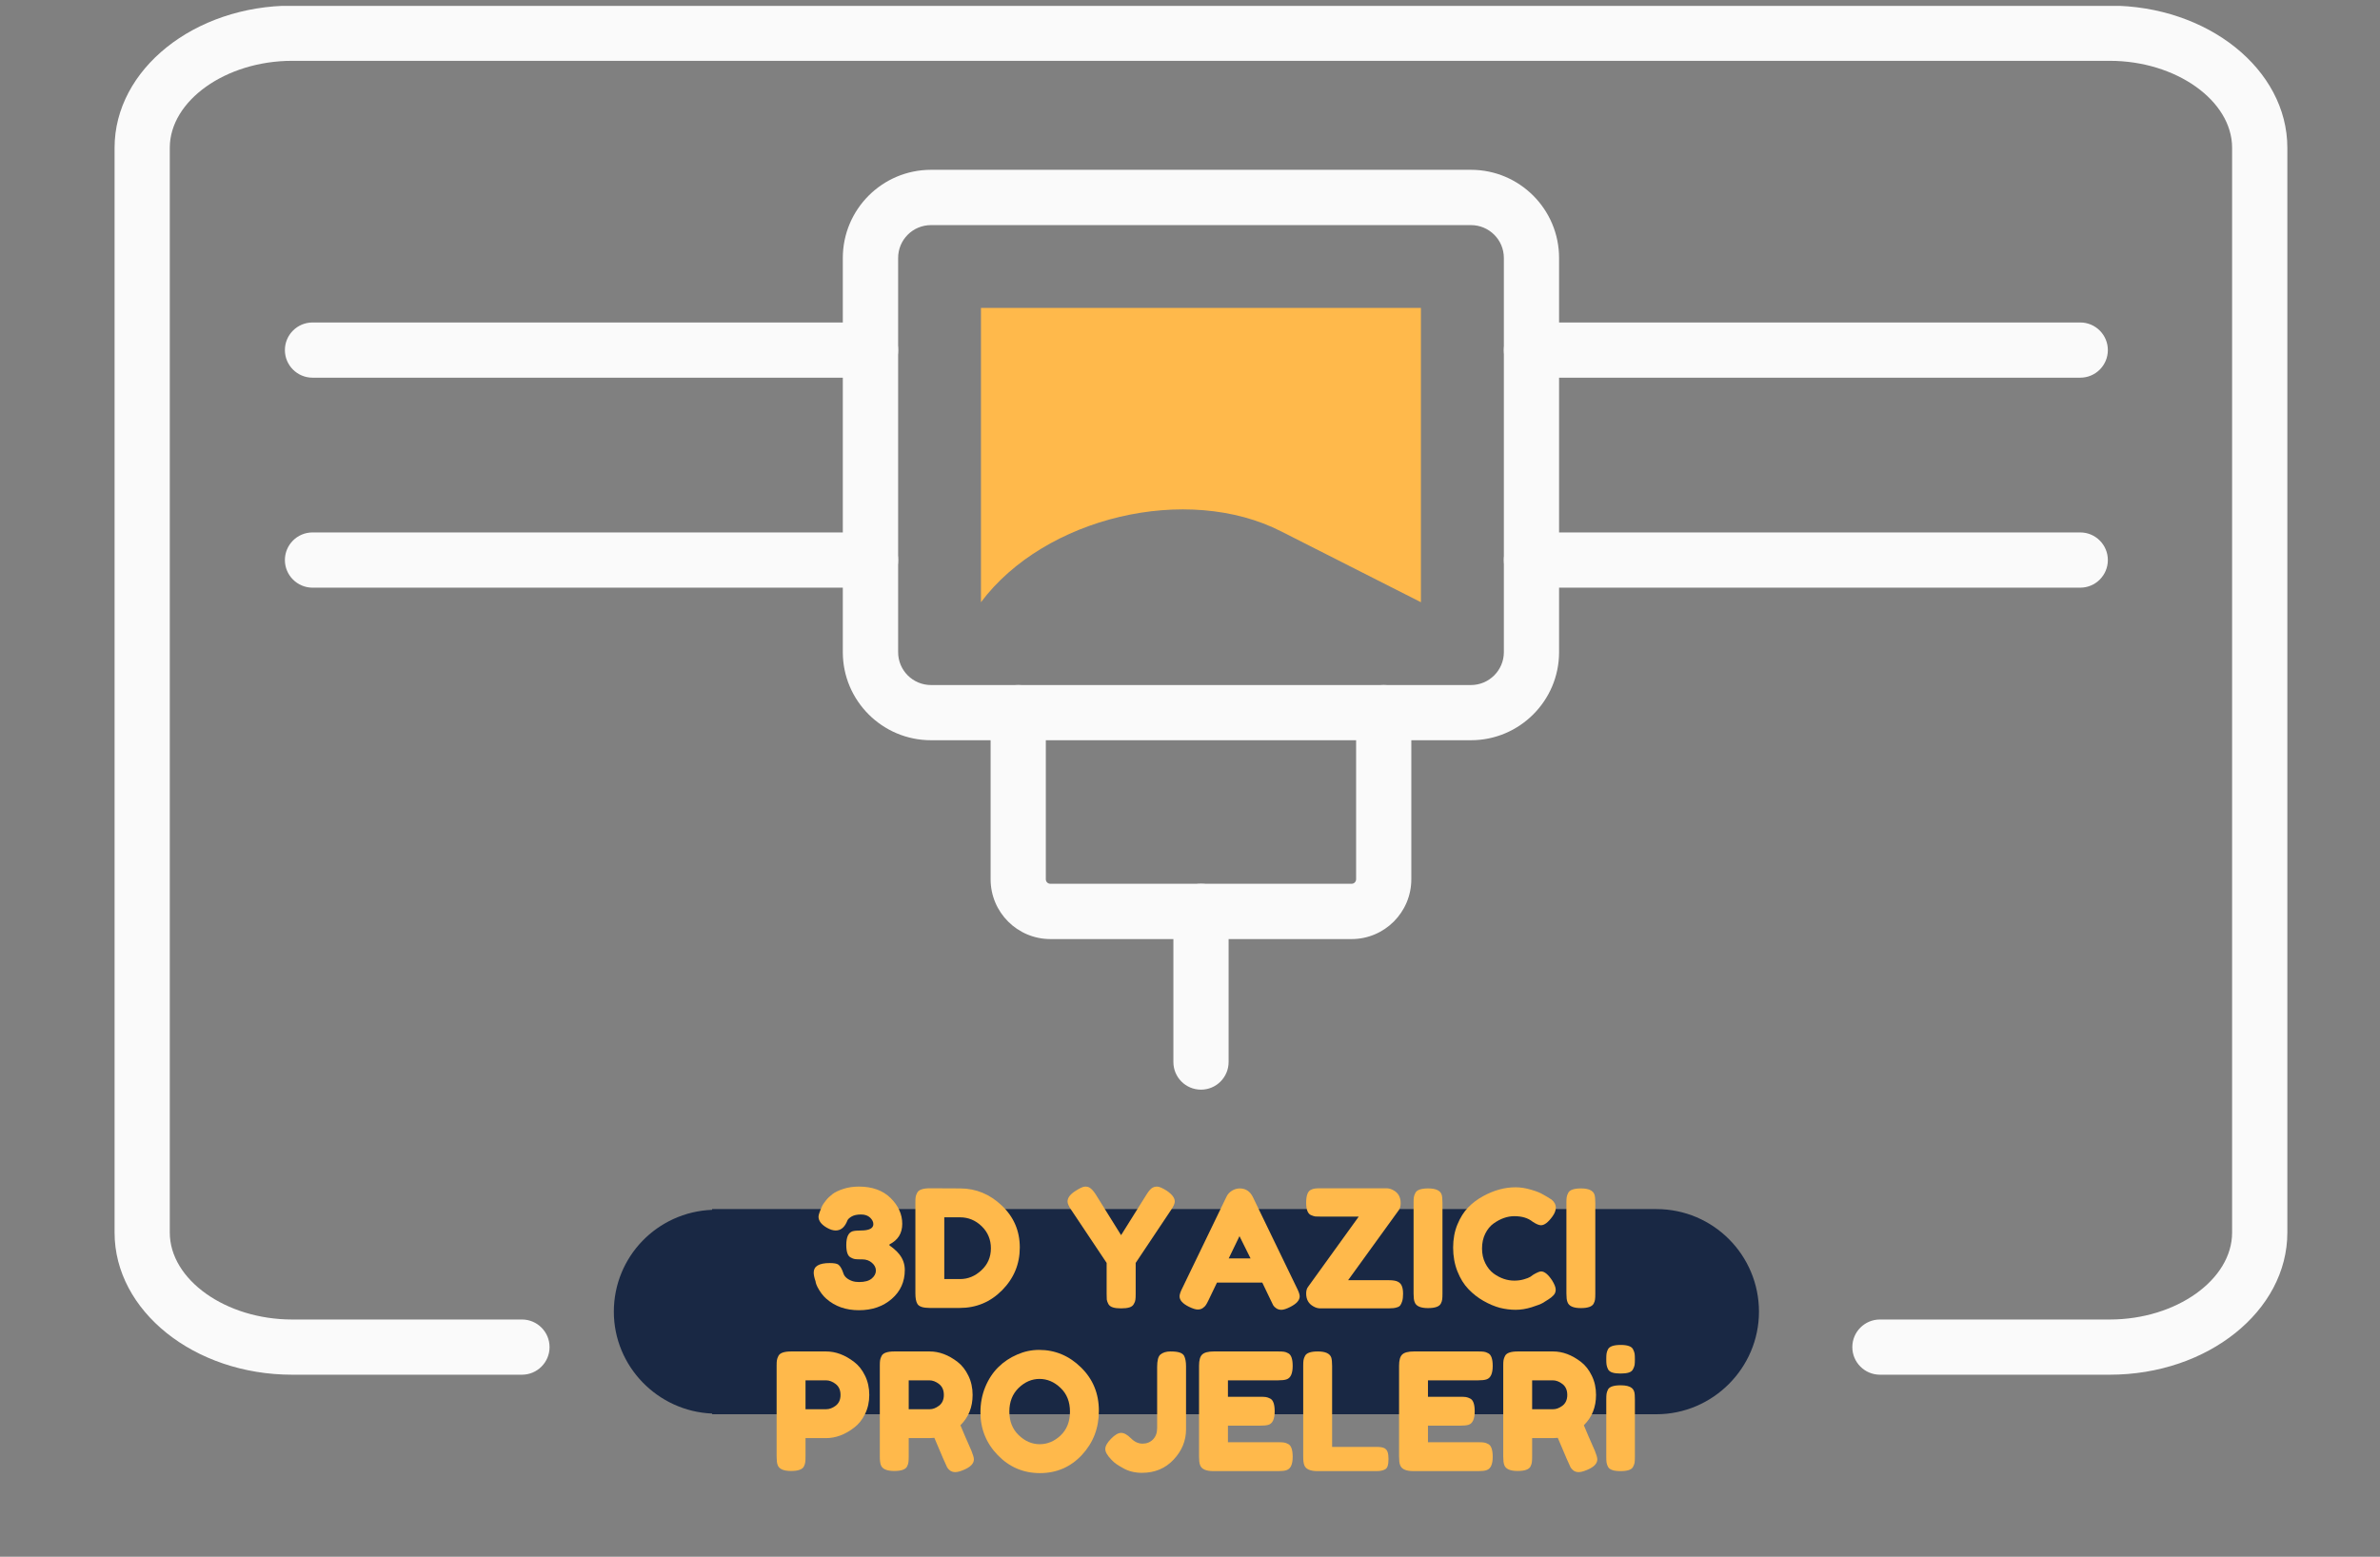 <?xml version="1.0" encoding="UTF-8"?>
<svg xmlns="http://www.w3.org/2000/svg" xmlns:xlink="http://www.w3.org/1999/xlink" width="350" zoomAndPan="magnify" viewBox="0 0 262.5 171.75" height="229" preserveAspectRatio="xMidYMid meet" version="1.0">
  <rect x="0" y="0" width="262.5" height="171.75" fill="#808080" stroke="none"/>
  <defs>
    <g></g>
    <clipPath id="a9b51d4e3f">
      <path d="M 12 0.652 L 253 0.652 L 253 152 L 12 152 Z M 12 0.652 " clip-rule="nonzero"></path>
    </clipPath>
    <clipPath id="659ffde751">
      <path d="M 84 151 L 128 151 L 128 153.363 L 84 153.363 Z M 84 151 " clip-rule="nonzero"></path>
    </clipPath>
    <clipPath id="01f5569c4d">
      <path d="M 139 151 L 187 151 L 187 153.363 L 139 153.363 Z M 139 151 " clip-rule="nonzero"></path>
    </clipPath>
    <clipPath id="962d158d07">
      <path d="M 67.586 133.355 L 194.48 133.355 L 194.48 156.07 L 67.586 156.07 Z M 67.586 133.355 " clip-rule="nonzero"></path>
    </clipPath>
    <clipPath id="7d90c6b6ac">
      <path d="M 194.004 144.715 C 194.004 138.496 188.98 133.395 182.688 133.395 L 78.543 133.395 L 78.543 133.477 C 72.484 133.715 67.703 138.656 67.703 144.715 C 67.703 150.77 72.562 155.711 78.543 155.953 L 78.543 156.031 L 182.688 156.031 C 188.902 156.031 194.004 150.93 194.004 144.715 Z M 194.004 144.715 " clip-rule="nonzero"></path>
    </clipPath>
  </defs>
  <path fill="#fafafa" d="M 102.684 24.836 C 100.676 24.836 99.059 26.453 99.059 28.461 L 99.059 71.953 C 99.059 73.949 100.676 75.578 102.684 75.578 L 162.242 75.578 C 164.238 75.578 165.867 73.949 165.867 71.953 L 165.867 28.461 C 165.867 26.453 164.238 24.836 162.242 24.836 Z M 162.242 81.668 L 102.684 81.668 C 97.316 81.668 92.957 77.309 92.957 71.953 L 92.957 28.461 C 92.957 23.094 97.316 18.734 102.684 18.734 L 162.242 18.734 C 167.598 18.734 171.957 23.094 171.957 28.461 L 171.957 71.953 C 171.957 77.309 167.598 81.668 162.242 81.668 " fill-opacity="1" fill-rule="nonzero"></path>
  <g clip-path="url(#a9b51d4e3f)">
    <path fill="#fafafa" d="M 232.695 151.668 L 207.348 151.668 C 205.664 151.668 204.301 150.301 204.301 148.621 C 204.301 146.941 205.664 145.578 207.348 145.578 L 232.695 145.578 C 240.016 145.578 246.188 141.188 246.188 135.988 L 246.188 16.301 C 246.188 11.113 240.016 6.711 232.695 6.711 L 32.219 6.711 C 24.91 6.711 18.727 11.113 18.727 16.301 L 18.727 135.988 C 18.727 141.188 24.91 145.578 32.219 145.578 L 57.57 145.578 C 59.25 145.578 60.613 146.941 60.613 148.621 C 60.613 150.301 59.25 151.668 57.57 151.668 L 32.219 151.668 C 21.426 151.668 12.637 144.633 12.637 135.988 L 12.637 16.301 C 12.637 7.656 21.426 0.621 32.219 0.621 L 232.695 0.621 C 243.5 0.621 252.281 7.656 252.281 16.301 L 252.281 135.988 C 252.281 144.633 243.5 151.668 232.695 151.668 " fill-opacity="1" fill-rule="nonzero"></path>
  </g>
  <path fill="#fafafa" d="M 149.074 103.605 L 115.852 103.605 C 112.207 103.605 109.258 100.645 109.258 97.008 L 109.258 78.621 C 109.258 76.941 110.621 75.578 112.301 75.578 C 113.992 75.578 115.348 76.941 115.348 78.621 L 115.348 97.008 C 115.348 97.281 115.566 97.504 115.852 97.504 L 149.074 97.504 C 149.348 97.504 149.57 97.281 149.57 97.008 L 149.57 78.621 C 149.57 76.941 150.934 75.578 152.613 75.578 C 154.293 75.578 155.66 76.941 155.66 78.621 L 155.66 97.008 C 155.66 100.645 152.711 103.605 149.074 103.605 " fill-opacity="1" fill-rule="nonzero"></path>
  <path fill="#fafafa" d="M 229.441 41.668 L 168.914 41.668 C 167.23 41.668 165.867 40.305 165.867 38.625 C 165.867 36.945 167.23 35.578 168.914 35.578 L 229.441 35.578 C 231.121 35.578 232.484 36.945 232.484 38.625 C 232.484 40.305 231.121 41.668 229.441 41.668 " fill-opacity="1" fill-rule="nonzero"></path>
  <path fill="#fafafa" d="M 229.441 64.836 L 168.914 64.836 C 167.23 64.836 165.867 63.469 165.867 61.789 C 165.867 60.109 167.23 58.742 168.914 58.742 L 229.441 58.742 C 231.121 58.742 232.484 60.109 232.484 61.789 C 232.484 63.469 231.121 64.836 229.441 64.836 " fill-opacity="1" fill-rule="nonzero"></path>
  <path fill="#fafafa" d="M 96.016 41.668 L 34.469 41.668 C 32.789 41.668 31.422 40.305 31.422 38.625 C 31.422 36.945 32.789 35.578 34.469 35.578 L 96.016 35.578 C 97.695 35.578 99.059 36.945 99.059 38.625 C 99.059 40.305 97.695 41.668 96.016 41.668 " fill-opacity="1" fill-rule="nonzero"></path>
  <path fill="#fafafa" d="M 96.016 64.836 L 34.469 64.836 C 32.789 64.836 31.422 63.469 31.422 61.789 C 31.422 60.109 32.789 58.742 34.469 58.742 L 96.016 58.742 C 97.695 58.742 99.059 60.109 99.059 61.789 C 99.059 63.469 97.695 64.836 96.016 64.836 " fill-opacity="1" fill-rule="nonzero"></path>
  <g clip-path="url(#659ffde751)">
    <path fill="#fafafa" d="M 105.098 195.258 C 103.418 195.258 102.051 193.891 102.051 192.211 C 102.051 190.531 103.418 189.168 105.098 189.168 C 113.875 189.168 121.008 182.027 121.008 173.258 C 121.008 164.48 113.875 157.34 105.098 157.34 C 98.441 157.34 92.422 161.551 90.145 167.809 C 89.566 169.395 87.824 170.203 86.238 169.625 C 84.664 169.059 83.844 167.305 84.422 165.719 C 87.57 157.066 95.887 151.246 105.098 151.246 C 117.238 151.246 127.109 161.117 127.109 173.258 C 127.109 185.387 117.238 195.258 105.098 195.258 " fill-opacity="1" fill-rule="nonzero"></path>
  </g>
  <g clip-path="url(#01f5569c4d)">
    <path fill="#fafafa" d="M 145.559 227.074 L 159.473 227.074 C 171.168 227.074 180.684 217.562 180.684 205.875 L 180.684 178.551 C 180.684 166.852 171.168 157.34 159.473 157.34 L 145.559 157.34 Z M 159.473 233.164 L 139.469 233.164 L 139.469 151.246 L 159.473 151.246 C 174.531 151.246 186.773 163.504 186.773 178.551 L 186.773 205.875 C 186.773 220.922 174.531 233.164 159.473 233.164 " fill-opacity="1" fill-rule="nonzero"></path>
  </g>
  <path fill="#ffb94b" d="M 156.719 66.441 L 156.719 33.973 L 108.195 33.973 L 108.195 66.441 L 110.168 66.441 L 108.195 66.441 C 115.211 57.062 130.93 53.305 141.348 58.648 L 156.719 66.441 " fill-opacity="1" fill-rule="nonzero"></path>
  <path fill="#fafafa" d="M 132.465 120.219 C 130.773 120.219 129.418 118.852 129.418 117.172 L 129.418 100.547 C 129.418 98.867 130.773 97.504 132.465 97.504 C 134.145 97.504 135.508 98.867 135.508 100.547 L 135.508 117.172 C 135.508 118.852 134.145 120.219 132.465 120.219 " fill-opacity="1" fill-rule="nonzero"></path>
  <g clip-path="url(#962d158d07)">
    <g clip-path="url(#7d90c6b6ac)">
      <path fill="#192844" d="M 66.586 131.961 L 194.48 131.961 L 194.48 157.465 L 66.586 157.465 Z M 66.586 131.961 " fill-opacity="1" fill-rule="nonzero"></path>
    </g>
  </g>
  <g fill="#ffb94b" fill-opacity="1">
    <g transform="translate(89.294, 144.319)">
      <g>
        <path d="M 5.438 -13.406 C 6.914 -13.406 8.082 -12.984 8.938 -12.141 C 9.789 -11.297 10.219 -10.348 10.219 -9.297 C 10.219 -8.254 9.75 -7.5 8.812 -7.031 L 8.812 -6.906 C 8.926 -6.844 9.098 -6.711 9.328 -6.516 C 9.566 -6.316 9.758 -6.117 9.906 -5.922 C 10.301 -5.422 10.5 -4.848 10.5 -4.203 C 10.5 -2.91 10.02 -1.848 9.062 -1.016 C 8.102 -0.18 6.895 0.234 5.438 0.234 C 4 0.234 2.801 -0.188 1.844 -1.031 C 1.477 -1.352 1.156 -1.781 0.875 -2.312 C 0.781 -2.5 0.719 -2.656 0.688 -2.781 L 0.656 -2.953 C 0.52 -3.348 0.453 -3.672 0.453 -3.922 C 0.453 -4.617 1.039 -4.969 2.219 -4.969 C 2.695 -4.969 3.016 -4.91 3.172 -4.797 C 3.379 -4.641 3.562 -4.328 3.719 -3.859 C 3.832 -3.473 4.16 -3.18 4.703 -2.984 C 4.93 -2.91 5.18 -2.875 5.453 -2.875 C 6.086 -2.875 6.555 -3.004 6.859 -3.266 C 7.16 -3.523 7.312 -3.816 7.312 -4.141 C 7.312 -4.461 7.164 -4.75 6.875 -5 C 6.582 -5.25 6.234 -5.375 5.828 -5.375 C 5.422 -5.375 5.145 -5.383 5 -5.406 C 4.863 -5.426 4.711 -5.484 4.547 -5.578 C 4.211 -5.734 4.047 -6.195 4.047 -6.969 C 4.047 -7.812 4.27 -8.312 4.719 -8.469 C 4.926 -8.531 5.238 -8.562 5.656 -8.562 C 6.57 -8.562 7.031 -8.797 7.031 -9.266 C 7.031 -9.516 6.91 -9.754 6.672 -9.984 C 6.43 -10.211 6.098 -10.328 5.672 -10.328 C 5.242 -10.328 4.898 -10.254 4.641 -10.109 C 4.391 -9.961 4.234 -9.816 4.172 -9.672 L 4.078 -9.453 C 3.797 -8.859 3.395 -8.562 2.875 -8.562 C 2.582 -8.562 2.254 -8.664 1.891 -8.875 C 1.285 -9.227 0.984 -9.633 0.984 -10.094 C 0.984 -10.281 1.125 -10.688 1.406 -11.312 C 1.457 -11.414 1.586 -11.602 1.797 -11.875 C 2.016 -12.145 2.266 -12.383 2.547 -12.594 C 2.828 -12.801 3.223 -12.988 3.734 -13.156 C 4.242 -13.32 4.812 -13.406 5.438 -13.406 Z M 5.438 -13.406 "></path>
      </g>
    </g>
  </g>
  <g fill="#ffb94b" fill-opacity="1">
    <g transform="translate(100.243, 144.319)">
      <g>
        <path d="M 2.328 -13.219 L 5.656 -13.203 C 7.395 -13.203 8.926 -12.57 10.25 -11.312 C 11.57 -10.062 12.234 -8.52 12.234 -6.688 C 12.234 -4.863 11.586 -3.297 10.297 -1.984 C 9.004 -0.672 7.441 -0.016 5.609 -0.016 L 2.312 -0.016 C 1.57 -0.016 1.113 -0.164 0.938 -0.469 C 0.789 -0.719 0.719 -1.102 0.719 -1.625 L 0.719 -11.641 C 0.719 -11.93 0.727 -12.141 0.75 -12.266 C 0.77 -12.398 0.828 -12.555 0.922 -12.734 C 1.086 -13.055 1.555 -13.219 2.328 -13.219 Z M 5.656 -3.203 C 6.52 -3.203 7.301 -3.523 8 -4.172 C 8.695 -4.816 9.047 -5.625 9.047 -6.594 C 9.047 -7.562 8.707 -8.375 8.031 -9.031 C 7.352 -9.688 6.555 -10.016 5.641 -10.016 L 3.906 -10.016 L 3.906 -3.203 Z M 5.656 -3.203 "></path>
      </g>
    </g>
  </g>
  <g fill="#ffb94b" fill-opacity="1">
    <g transform="translate(112.922, 144.319)">
      <g></g>
    </g>
  </g>
  <g fill="#ffb94b" fill-opacity="1">
    <g transform="translate(117.478, 144.319)">
      <g>
        <path d="M 11.203 -12.953 C 11.797 -12.547 12.094 -12.148 12.094 -11.766 C 12.094 -11.535 11.953 -11.219 11.672 -10.812 L 7.781 -4.984 L 7.781 -1.547 C 7.781 -1.273 7.77 -1.066 7.75 -0.922 C 7.738 -0.785 7.68 -0.629 7.578 -0.453 C 7.484 -0.273 7.32 -0.148 7.094 -0.078 C 6.863 -0.004 6.555 0.031 6.172 0.031 C 5.797 0.031 5.492 -0.004 5.266 -0.078 C 5.035 -0.148 4.867 -0.273 4.766 -0.453 C 4.672 -0.641 4.613 -0.801 4.594 -0.938 C 4.582 -1.082 4.578 -1.297 4.578 -1.578 L 4.578 -4.984 L 0.688 -10.812 C 0.406 -11.219 0.266 -11.535 0.266 -11.766 C 0.266 -12.148 0.531 -12.52 1.062 -12.875 C 1.594 -13.227 1.973 -13.406 2.203 -13.406 C 2.43 -13.406 2.609 -13.359 2.734 -13.266 C 2.941 -13.129 3.16 -12.879 3.391 -12.516 L 6.172 -8.047 L 8.969 -12.516 C 9.195 -12.879 9.395 -13.117 9.562 -13.234 C 9.727 -13.348 9.922 -13.406 10.141 -13.406 C 10.367 -13.406 10.723 -13.254 11.203 -12.953 Z M 11.203 -12.953 "></path>
      </g>
    </g>
  </g>
  <g fill="#ffb94b" fill-opacity="1">
    <g transform="translate(129.833, 144.319)">
      <g>
        <path d="M 8.344 -12.266 L 13.203 -2.219 C 13.41 -1.812 13.516 -1.504 13.516 -1.297 C 13.516 -0.867 13.164 -0.477 12.469 -0.125 C 12.062 0.082 11.738 0.188 11.5 0.188 C 11.27 0.188 11.078 0.129 10.922 0.016 C 10.773 -0.086 10.664 -0.195 10.594 -0.312 C 10.531 -0.438 10.441 -0.617 10.328 -0.859 L 9.391 -2.812 L 4.391 -2.812 L 3.453 -0.859 C 3.336 -0.617 3.242 -0.445 3.172 -0.344 C 3.109 -0.238 3 -0.129 2.844 -0.016 C 2.695 0.098 2.504 0.156 2.266 0.156 C 2.035 0.156 1.719 0.055 1.312 -0.141 C 0.613 -0.484 0.266 -0.867 0.266 -1.297 C 0.266 -1.504 0.367 -1.812 0.578 -2.219 L 5.438 -12.281 C 5.57 -12.562 5.773 -12.785 6.047 -12.953 C 6.316 -13.117 6.602 -13.203 6.906 -13.203 C 7.551 -13.203 8.031 -12.891 8.344 -12.266 Z M 6.875 -7.938 L 5.688 -5.484 L 8.094 -5.484 Z M 6.875 -7.938 "></path>
      </g>
    </g>
  </g>
  <g fill="#ffb94b" fill-opacity="1">
    <g transform="translate(143.61, 144.319)">
      <g>
        <path d="M 9.562 -3.078 C 10.031 -3.078 10.367 -3.02 10.578 -2.906 C 10.797 -2.789 10.941 -2.625 11.016 -2.406 C 11.098 -2.195 11.141 -1.922 11.141 -1.578 C 11.141 -1.242 11.109 -0.973 11.047 -0.766 C 10.984 -0.566 10.91 -0.41 10.828 -0.297 C 10.742 -0.191 10.617 -0.117 10.453 -0.078 C 10.254 -0.004 9.945 0.031 9.531 0.031 L 2.031 0.031 C 1.758 0.031 1.5 -0.039 1.25 -0.188 C 0.719 -0.477 0.453 -0.953 0.453 -1.609 C 0.453 -1.922 0.523 -2.172 0.672 -2.359 L 6.25 -10.094 L 2.109 -10.094 C 1.816 -10.094 1.602 -10.098 1.469 -10.109 C 1.332 -10.129 1.164 -10.18 0.969 -10.266 C 0.625 -10.43 0.453 -10.883 0.453 -11.625 C 0.453 -12.383 0.613 -12.852 0.938 -13.031 C 1.113 -13.125 1.27 -13.176 1.406 -13.188 C 1.551 -13.207 1.766 -13.219 2.047 -13.219 L 9.297 -13.219 C 9.566 -13.219 9.828 -13.145 10.078 -13 C 10.336 -12.863 10.535 -12.676 10.672 -12.438 C 10.805 -12.195 10.875 -11.91 10.875 -11.578 C 10.875 -11.254 10.805 -11 10.672 -10.812 L 5.078 -3.078 Z M 9.562 -3.078 "></path>
      </g>
    </g>
  </g>
  <g fill="#ffb94b" fill-opacity="1">
    <g transform="translate(155.19, 144.319)">
      <g>
        <path d="M 0.719 -11.625 C 0.719 -11.895 0.727 -12.098 0.75 -12.234 C 0.77 -12.379 0.828 -12.539 0.922 -12.719 C 1.086 -13.039 1.555 -13.203 2.328 -13.203 C 3.16 -13.203 3.656 -12.977 3.812 -12.531 C 3.875 -12.332 3.906 -12.023 3.906 -11.609 L 3.906 -1.578 C 3.906 -1.297 3.895 -1.086 3.875 -0.953 C 3.863 -0.816 3.812 -0.66 3.719 -0.484 C 3.539 -0.16 3.07 0 2.312 0 C 1.469 0 0.973 -0.227 0.828 -0.688 C 0.754 -0.875 0.719 -1.18 0.719 -1.609 Z M 0.719 -11.625 "></path>
      </g>
    </g>
  </g>
  <g fill="#ffb94b" fill-opacity="1">
    <g transform="translate(159.819, 144.319)">
      <g>
        <path d="M 8.969 -3.453 L 9.297 -3.688 C 9.703 -3.926 9.988 -4.047 10.156 -4.047 C 10.531 -4.047 10.938 -3.711 11.375 -3.047 C 11.633 -2.629 11.766 -2.289 11.766 -2.031 C 11.766 -1.781 11.68 -1.57 11.516 -1.406 C 11.359 -1.238 11.172 -1.086 10.953 -0.953 C 10.734 -0.816 10.523 -0.688 10.328 -0.562 C 10.129 -0.445 9.723 -0.289 9.109 -0.094 C 8.504 0.094 7.914 0.188 7.344 0.188 C 6.77 0.188 6.191 0.113 5.609 -0.031 C 5.023 -0.188 4.422 -0.441 3.797 -0.797 C 3.18 -1.148 2.629 -1.582 2.141 -2.094 C 1.648 -2.602 1.242 -3.258 0.922 -4.062 C 0.609 -4.863 0.453 -5.734 0.453 -6.672 C 0.453 -7.609 0.609 -8.457 0.922 -9.219 C 1.234 -9.977 1.629 -10.609 2.109 -11.109 C 2.598 -11.609 3.156 -12.023 3.781 -12.359 C 4.957 -13.004 6.141 -13.328 7.328 -13.328 C 7.891 -13.328 8.461 -13.238 9.047 -13.062 C 9.629 -12.895 10.07 -12.719 10.375 -12.531 L 10.812 -12.281 C 11.031 -12.156 11.195 -12.051 11.312 -11.969 C 11.625 -11.707 11.781 -11.414 11.781 -11.094 C 11.781 -10.781 11.656 -10.453 11.406 -10.109 C 10.938 -9.461 10.516 -9.141 10.141 -9.141 C 9.922 -9.141 9.613 -9.27 9.219 -9.531 C 8.719 -9.938 8.047 -10.141 7.203 -10.141 C 6.422 -10.141 5.656 -9.867 4.906 -9.328 C 4.539 -9.066 4.238 -8.695 4 -8.219 C 3.758 -7.738 3.641 -7.191 3.641 -6.578 C 3.641 -5.973 3.758 -5.43 4 -4.953 C 4.238 -4.473 4.547 -4.094 4.922 -3.812 C 5.648 -3.289 6.41 -3.031 7.203 -3.031 C 7.578 -3.031 7.926 -3.078 8.25 -3.172 C 8.582 -3.266 8.82 -3.359 8.969 -3.453 Z M 8.969 -3.453 "></path>
      </g>
    </g>
  </g>
  <g fill="#ffb94b" fill-opacity="1">
    <g transform="translate(172.047, 144.319)">
      <g>
        <path d="M 0.719 -11.625 C 0.719 -11.895 0.727 -12.098 0.75 -12.234 C 0.77 -12.379 0.828 -12.539 0.922 -12.719 C 1.086 -13.039 1.555 -13.203 2.328 -13.203 C 3.16 -13.203 3.656 -12.977 3.812 -12.531 C 3.875 -12.332 3.906 -12.023 3.906 -11.609 L 3.906 -1.578 C 3.906 -1.297 3.895 -1.086 3.875 -0.953 C 3.863 -0.816 3.812 -0.66 3.719 -0.484 C 3.539 -0.16 3.07 0 2.312 0 C 1.469 0 0.973 -0.227 0.828 -0.688 C 0.754 -0.875 0.719 -1.18 0.719 -1.609 Z M 0.719 -11.625 "></path>
      </g>
    </g>
  </g>
  <g fill="#ffb94b" fill-opacity="1">
    <g transform="translate(84.938, 162.305)">
      <g>
        <path d="M 10.469 -10.531 C 10.781 -9.895 10.938 -9.188 10.938 -8.406 C 10.938 -7.633 10.781 -6.93 10.469 -6.297 C 10.156 -5.66 9.754 -5.16 9.266 -4.797 C 8.266 -4.023 7.227 -3.641 6.156 -3.641 L 3.906 -3.641 L 3.906 -1.609 C 3.906 -1.328 3.895 -1.117 3.875 -0.984 C 3.863 -0.848 3.812 -0.688 3.719 -0.5 C 3.539 -0.176 3.07 -0.016 2.312 -0.016 C 1.469 -0.016 0.973 -0.238 0.828 -0.688 C 0.754 -0.883 0.719 -1.195 0.719 -1.625 L 0.719 -11.625 C 0.719 -11.895 0.727 -12.098 0.75 -12.234 C 0.77 -12.379 0.828 -12.539 0.922 -12.719 C 1.086 -13.039 1.555 -13.203 2.328 -13.203 L 6.172 -13.203 C 7.234 -13.203 8.266 -12.816 9.266 -12.047 C 9.754 -11.68 10.156 -11.176 10.469 -10.531 Z M 6.172 -6.828 C 6.535 -6.828 6.891 -6.957 7.234 -7.219 C 7.586 -7.488 7.766 -7.883 7.766 -8.406 C 7.766 -8.938 7.586 -9.336 7.234 -9.609 C 6.891 -9.879 6.531 -10.016 6.156 -10.016 L 3.906 -10.016 L 3.906 -6.828 Z M 6.172 -6.828 "></path>
      </g>
    </g>
  </g>
  <g fill="#ffb94b" fill-opacity="1">
    <g transform="translate(96.32, 162.305)">
      <g>
        <path d="M 10.828 -2.234 C 11.004 -1.797 11.094 -1.484 11.094 -1.297 C 11.094 -0.836 10.723 -0.453 9.984 -0.141 C 9.598 0.023 9.285 0.109 9.047 0.109 C 8.816 0.109 8.625 0.051 8.469 -0.062 C 8.32 -0.176 8.211 -0.297 8.141 -0.422 C 8.023 -0.641 7.555 -1.723 6.734 -3.672 L 6.172 -3.641 L 3.906 -3.641 L 3.906 -1.609 C 3.906 -1.328 3.895 -1.117 3.875 -0.984 C 3.863 -0.848 3.812 -0.688 3.719 -0.5 C 3.539 -0.176 3.07 -0.016 2.312 -0.016 C 1.469 -0.016 0.973 -0.238 0.828 -0.688 C 0.754 -0.883 0.719 -1.195 0.719 -1.625 L 0.719 -11.625 C 0.719 -11.895 0.727 -12.098 0.75 -12.234 C 0.77 -12.379 0.828 -12.539 0.922 -12.719 C 1.086 -13.039 1.555 -13.203 2.328 -13.203 L 6.219 -13.203 C 7.27 -13.203 8.297 -12.816 9.297 -12.047 C 9.773 -11.68 10.172 -11.176 10.484 -10.531 C 10.797 -9.895 10.953 -9.188 10.953 -8.406 C 10.953 -7.051 10.504 -5.938 9.609 -5.062 C 9.867 -4.426 10.273 -3.484 10.828 -2.234 Z M 3.906 -6.828 L 6.219 -6.828 C 6.562 -6.828 6.906 -6.957 7.25 -7.219 C 7.602 -7.488 7.781 -7.883 7.781 -8.406 C 7.781 -8.938 7.602 -9.336 7.25 -9.609 C 6.906 -9.879 6.547 -10.016 6.172 -10.016 L 3.906 -10.016 Z M 3.906 -6.828 "></path>
      </g>
    </g>
  </g>
  <g fill="#ffb94b" fill-opacity="1">
    <g transform="translate(107.684, 162.305)">
      <g>
        <path d="M 6.922 -13.375 C 8.691 -13.375 10.234 -12.727 11.547 -11.438 C 12.859 -10.156 13.516 -8.562 13.516 -6.656 C 13.516 -4.75 12.891 -3.125 11.641 -1.781 C 10.391 -0.445 8.848 0.219 7.016 0.219 C 5.191 0.219 3.641 -0.441 2.359 -1.766 C 1.086 -3.086 0.453 -4.66 0.453 -6.484 C 0.453 -7.484 0.629 -8.414 0.984 -9.281 C 1.348 -10.156 1.828 -10.883 2.422 -11.469 C 3.023 -12.062 3.719 -12.523 4.5 -12.859 C 5.281 -13.203 6.086 -13.375 6.922 -13.375 Z M 3.641 -6.562 C 3.641 -5.5 3.984 -4.633 4.672 -3.969 C 5.367 -3.301 6.141 -2.969 6.984 -2.969 C 7.836 -2.969 8.609 -3.289 9.297 -3.938 C 9.984 -4.594 10.328 -5.469 10.328 -6.562 C 10.328 -7.656 9.977 -8.531 9.281 -9.188 C 8.594 -9.844 7.82 -10.172 6.969 -10.172 C 6.113 -10.172 5.344 -9.836 4.656 -9.172 C 3.977 -8.504 3.641 -7.633 3.641 -6.562 Z M 3.641 -6.562 "></path>
      </g>
    </g>
  </g>
  <g fill="#ffb94b" fill-opacity="1">
    <g transform="translate(121.641, 162.305)">
      <g>
        <path d="M 7.453 -13.203 C 7.922 -13.203 8.266 -13.16 8.484 -13.078 C 8.711 -13.004 8.875 -12.879 8.969 -12.703 C 9.102 -12.422 9.172 -12.047 9.172 -11.578 L 9.172 -4.609 C 9.172 -3.348 8.711 -2.234 7.797 -1.266 C 6.891 -0.297 5.727 0.188 4.312 0.188 C 3.508 0.188 2.805 0.008 2.203 -0.344 C 1.648 -0.645 1.266 -0.914 1.047 -1.156 L 0.906 -1.297 C 0.477 -1.742 0.266 -2.125 0.266 -2.438 C 0.266 -2.758 0.473 -3.133 0.891 -3.562 C 1.316 -4 1.691 -4.219 2.016 -4.219 C 2.336 -4.219 2.695 -4.02 3.094 -3.625 C 3.488 -3.227 3.914 -3.031 4.375 -3.031 C 4.844 -3.031 5.227 -3.188 5.531 -3.5 C 5.832 -3.812 5.984 -4.223 5.984 -4.734 L 5.984 -11.469 C 5.984 -12.195 6.102 -12.66 6.344 -12.859 C 6.613 -13.086 6.984 -13.203 7.453 -13.203 Z M 7.453 -13.203 "></path>
      </g>
    </g>
  </g>
  <g fill="#ffb94b" fill-opacity="1">
    <g transform="translate(131.528, 162.305)">
      <g>
        <path d="M 3.906 -3.188 L 9.453 -3.188 C 9.734 -3.188 9.941 -3.176 10.078 -3.156 C 10.211 -3.145 10.375 -3.086 10.562 -2.984 C 10.883 -2.816 11.047 -2.348 11.047 -1.578 C 11.047 -0.742 10.82 -0.254 10.375 -0.109 C 10.176 -0.035 9.863 0 9.438 0 L 2.312 0 C 1.469 0 0.973 -0.227 0.828 -0.688 C 0.754 -0.875 0.719 -1.18 0.719 -1.609 L 0.719 -11.625 C 0.719 -12.227 0.832 -12.641 1.062 -12.859 C 1.289 -13.086 1.723 -13.203 2.359 -13.203 L 9.453 -13.203 C 9.734 -13.203 9.941 -13.191 10.078 -13.172 C 10.211 -13.16 10.375 -13.102 10.562 -13 C 10.883 -12.832 11.047 -12.367 11.047 -11.609 C 11.047 -10.766 10.82 -10.27 10.375 -10.125 C 10.176 -10.051 9.863 -10.016 9.438 -10.016 L 3.906 -10.016 L 3.906 -8.203 L 7.469 -8.203 C 7.75 -8.203 7.957 -8.191 8.094 -8.172 C 8.238 -8.148 8.398 -8.094 8.578 -8 C 8.898 -7.832 9.062 -7.363 9.062 -6.594 C 9.062 -5.75 8.832 -5.254 8.375 -5.109 C 8.176 -5.047 7.863 -5.016 7.438 -5.016 L 3.906 -5.016 Z M 3.906 -3.188 "></path>
      </g>
    </g>
  </g>
  <g fill="#ffb94b" fill-opacity="1">
    <g transform="translate(143.018, 162.305)">
      <g>
        <path d="M 3.906 -2.672 L 8.812 -2.672 C 9.207 -2.672 9.492 -2.625 9.672 -2.531 C 9.848 -2.438 9.969 -2.289 10.031 -2.094 C 10.094 -1.906 10.125 -1.648 10.125 -1.328 C 10.125 -1.016 10.094 -0.758 10.031 -0.562 C 9.969 -0.375 9.867 -0.25 9.734 -0.188 C 9.504 -0.062 9.191 0 8.797 0 L 2.312 0 C 1.469 0 0.973 -0.227 0.828 -0.688 C 0.754 -0.875 0.719 -1.18 0.719 -1.609 L 0.719 -11.625 C 0.719 -11.895 0.727 -12.098 0.75 -12.234 C 0.77 -12.379 0.828 -12.539 0.922 -12.719 C 1.086 -13.039 1.555 -13.203 2.328 -13.203 C 3.16 -13.203 3.656 -12.977 3.812 -12.531 C 3.875 -12.332 3.906 -12.023 3.906 -11.609 Z M 3.906 -2.672 "></path>
      </g>
    </g>
  </g>
  <g fill="#ffb94b" fill-opacity="1">
    <g transform="translate(153.59, 162.305)">
      <g>
        <path d="M 3.906 -3.188 L 9.453 -3.188 C 9.734 -3.188 9.941 -3.176 10.078 -3.156 C 10.211 -3.145 10.375 -3.086 10.562 -2.984 C 10.883 -2.816 11.047 -2.348 11.047 -1.578 C 11.047 -0.742 10.82 -0.254 10.375 -0.109 C 10.176 -0.035 9.863 0 9.438 0 L 2.312 0 C 1.469 0 0.973 -0.227 0.828 -0.688 C 0.754 -0.875 0.719 -1.18 0.719 -1.609 L 0.719 -11.625 C 0.719 -12.227 0.832 -12.641 1.062 -12.859 C 1.289 -13.086 1.723 -13.203 2.359 -13.203 L 9.453 -13.203 C 9.734 -13.203 9.941 -13.191 10.078 -13.172 C 10.211 -13.16 10.375 -13.102 10.562 -13 C 10.883 -12.832 11.047 -12.367 11.047 -11.609 C 11.047 -10.766 10.82 -10.27 10.375 -10.125 C 10.176 -10.051 9.863 -10.016 9.438 -10.016 L 3.906 -10.016 L 3.906 -8.203 L 7.469 -8.203 C 7.75 -8.203 7.957 -8.191 8.094 -8.172 C 8.238 -8.148 8.398 -8.094 8.578 -8 C 8.898 -7.832 9.062 -7.363 9.062 -6.594 C 9.062 -5.75 8.832 -5.254 8.375 -5.109 C 8.176 -5.047 7.863 -5.016 7.438 -5.016 L 3.906 -5.016 Z M 3.906 -3.188 "></path>
      </g>
    </g>
  </g>
  <g fill="#ffb94b" fill-opacity="1">
    <g transform="translate(165.08, 162.305)">
      <g>
        <path d="M 10.828 -2.234 C 11.004 -1.797 11.094 -1.484 11.094 -1.297 C 11.094 -0.836 10.723 -0.453 9.984 -0.141 C 9.598 0.023 9.285 0.109 9.047 0.109 C 8.816 0.109 8.625 0.051 8.469 -0.062 C 8.32 -0.176 8.211 -0.297 8.141 -0.422 C 8.023 -0.641 7.555 -1.723 6.734 -3.672 L 6.172 -3.641 L 3.906 -3.641 L 3.906 -1.609 C 3.906 -1.328 3.895 -1.117 3.875 -0.984 C 3.863 -0.848 3.812 -0.688 3.719 -0.5 C 3.539 -0.176 3.07 -0.016 2.312 -0.016 C 1.469 -0.016 0.973 -0.238 0.828 -0.688 C 0.754 -0.883 0.719 -1.195 0.719 -1.625 L 0.719 -11.625 C 0.719 -11.895 0.727 -12.098 0.75 -12.234 C 0.77 -12.379 0.828 -12.539 0.922 -12.719 C 1.086 -13.039 1.555 -13.203 2.328 -13.203 L 6.219 -13.203 C 7.27 -13.203 8.297 -12.816 9.297 -12.047 C 9.773 -11.68 10.172 -11.176 10.484 -10.531 C 10.797 -9.895 10.953 -9.188 10.953 -8.406 C 10.953 -7.051 10.504 -5.938 9.609 -5.062 C 9.867 -4.426 10.273 -3.484 10.828 -2.234 Z M 3.906 -6.828 L 6.219 -6.828 C 6.562 -6.828 6.906 -6.957 7.25 -7.219 C 7.602 -7.488 7.781 -7.883 7.781 -8.406 C 7.781 -8.938 7.602 -9.336 7.25 -9.609 C 6.906 -9.879 6.547 -10.016 6.172 -10.016 L 3.906 -10.016 Z M 3.906 -6.828 "></path>
      </g>
    </g>
  </g>
  <g fill="#ffb94b" fill-opacity="1">
    <g transform="translate(176.444, 162.305)">
      <g>
        <path d="M 0.719 -7.906 C 0.719 -8.188 0.727 -8.395 0.75 -8.531 C 0.77 -8.664 0.82 -8.82 0.906 -9 C 1.07 -9.312 1.539 -9.469 2.312 -9.469 C 2.883 -9.469 3.289 -9.367 3.531 -9.172 C 3.738 -9.004 3.848 -8.742 3.859 -8.391 C 3.867 -8.273 3.875 -8.102 3.875 -7.875 L 3.875 -1.562 C 3.875 -1.289 3.863 -1.082 3.844 -0.938 C 3.82 -0.801 3.766 -0.645 3.672 -0.469 C 3.516 -0.156 3.051 0 2.281 0 C 1.531 0 1.07 -0.16 0.906 -0.484 C 0.82 -0.66 0.77 -0.816 0.75 -0.953 C 0.727 -1.086 0.719 -1.297 0.719 -1.578 Z M 3.672 -11.25 C 3.586 -11.07 3.43 -10.945 3.203 -10.875 C 2.973 -10.801 2.672 -10.766 2.297 -10.766 C 1.922 -10.766 1.617 -10.801 1.391 -10.875 C 1.16 -10.945 1 -11.07 0.906 -11.25 C 0.82 -11.438 0.77 -11.598 0.75 -11.734 C 0.727 -11.867 0.719 -12.07 0.719 -12.344 C 0.719 -12.625 0.727 -12.832 0.75 -12.969 C 0.77 -13.113 0.82 -13.27 0.906 -13.438 C 1.07 -13.758 1.539 -13.922 2.312 -13.922 C 3.062 -13.922 3.516 -13.758 3.672 -13.438 C 3.766 -13.258 3.82 -13.098 3.844 -12.953 C 3.863 -12.816 3.875 -12.609 3.875 -12.328 C 3.875 -12.055 3.863 -11.852 3.844 -11.719 C 3.82 -11.582 3.766 -11.426 3.672 -11.25 Z M 3.672 -11.25 "></path>
      </g>
    </g>
  </g>
</svg>
